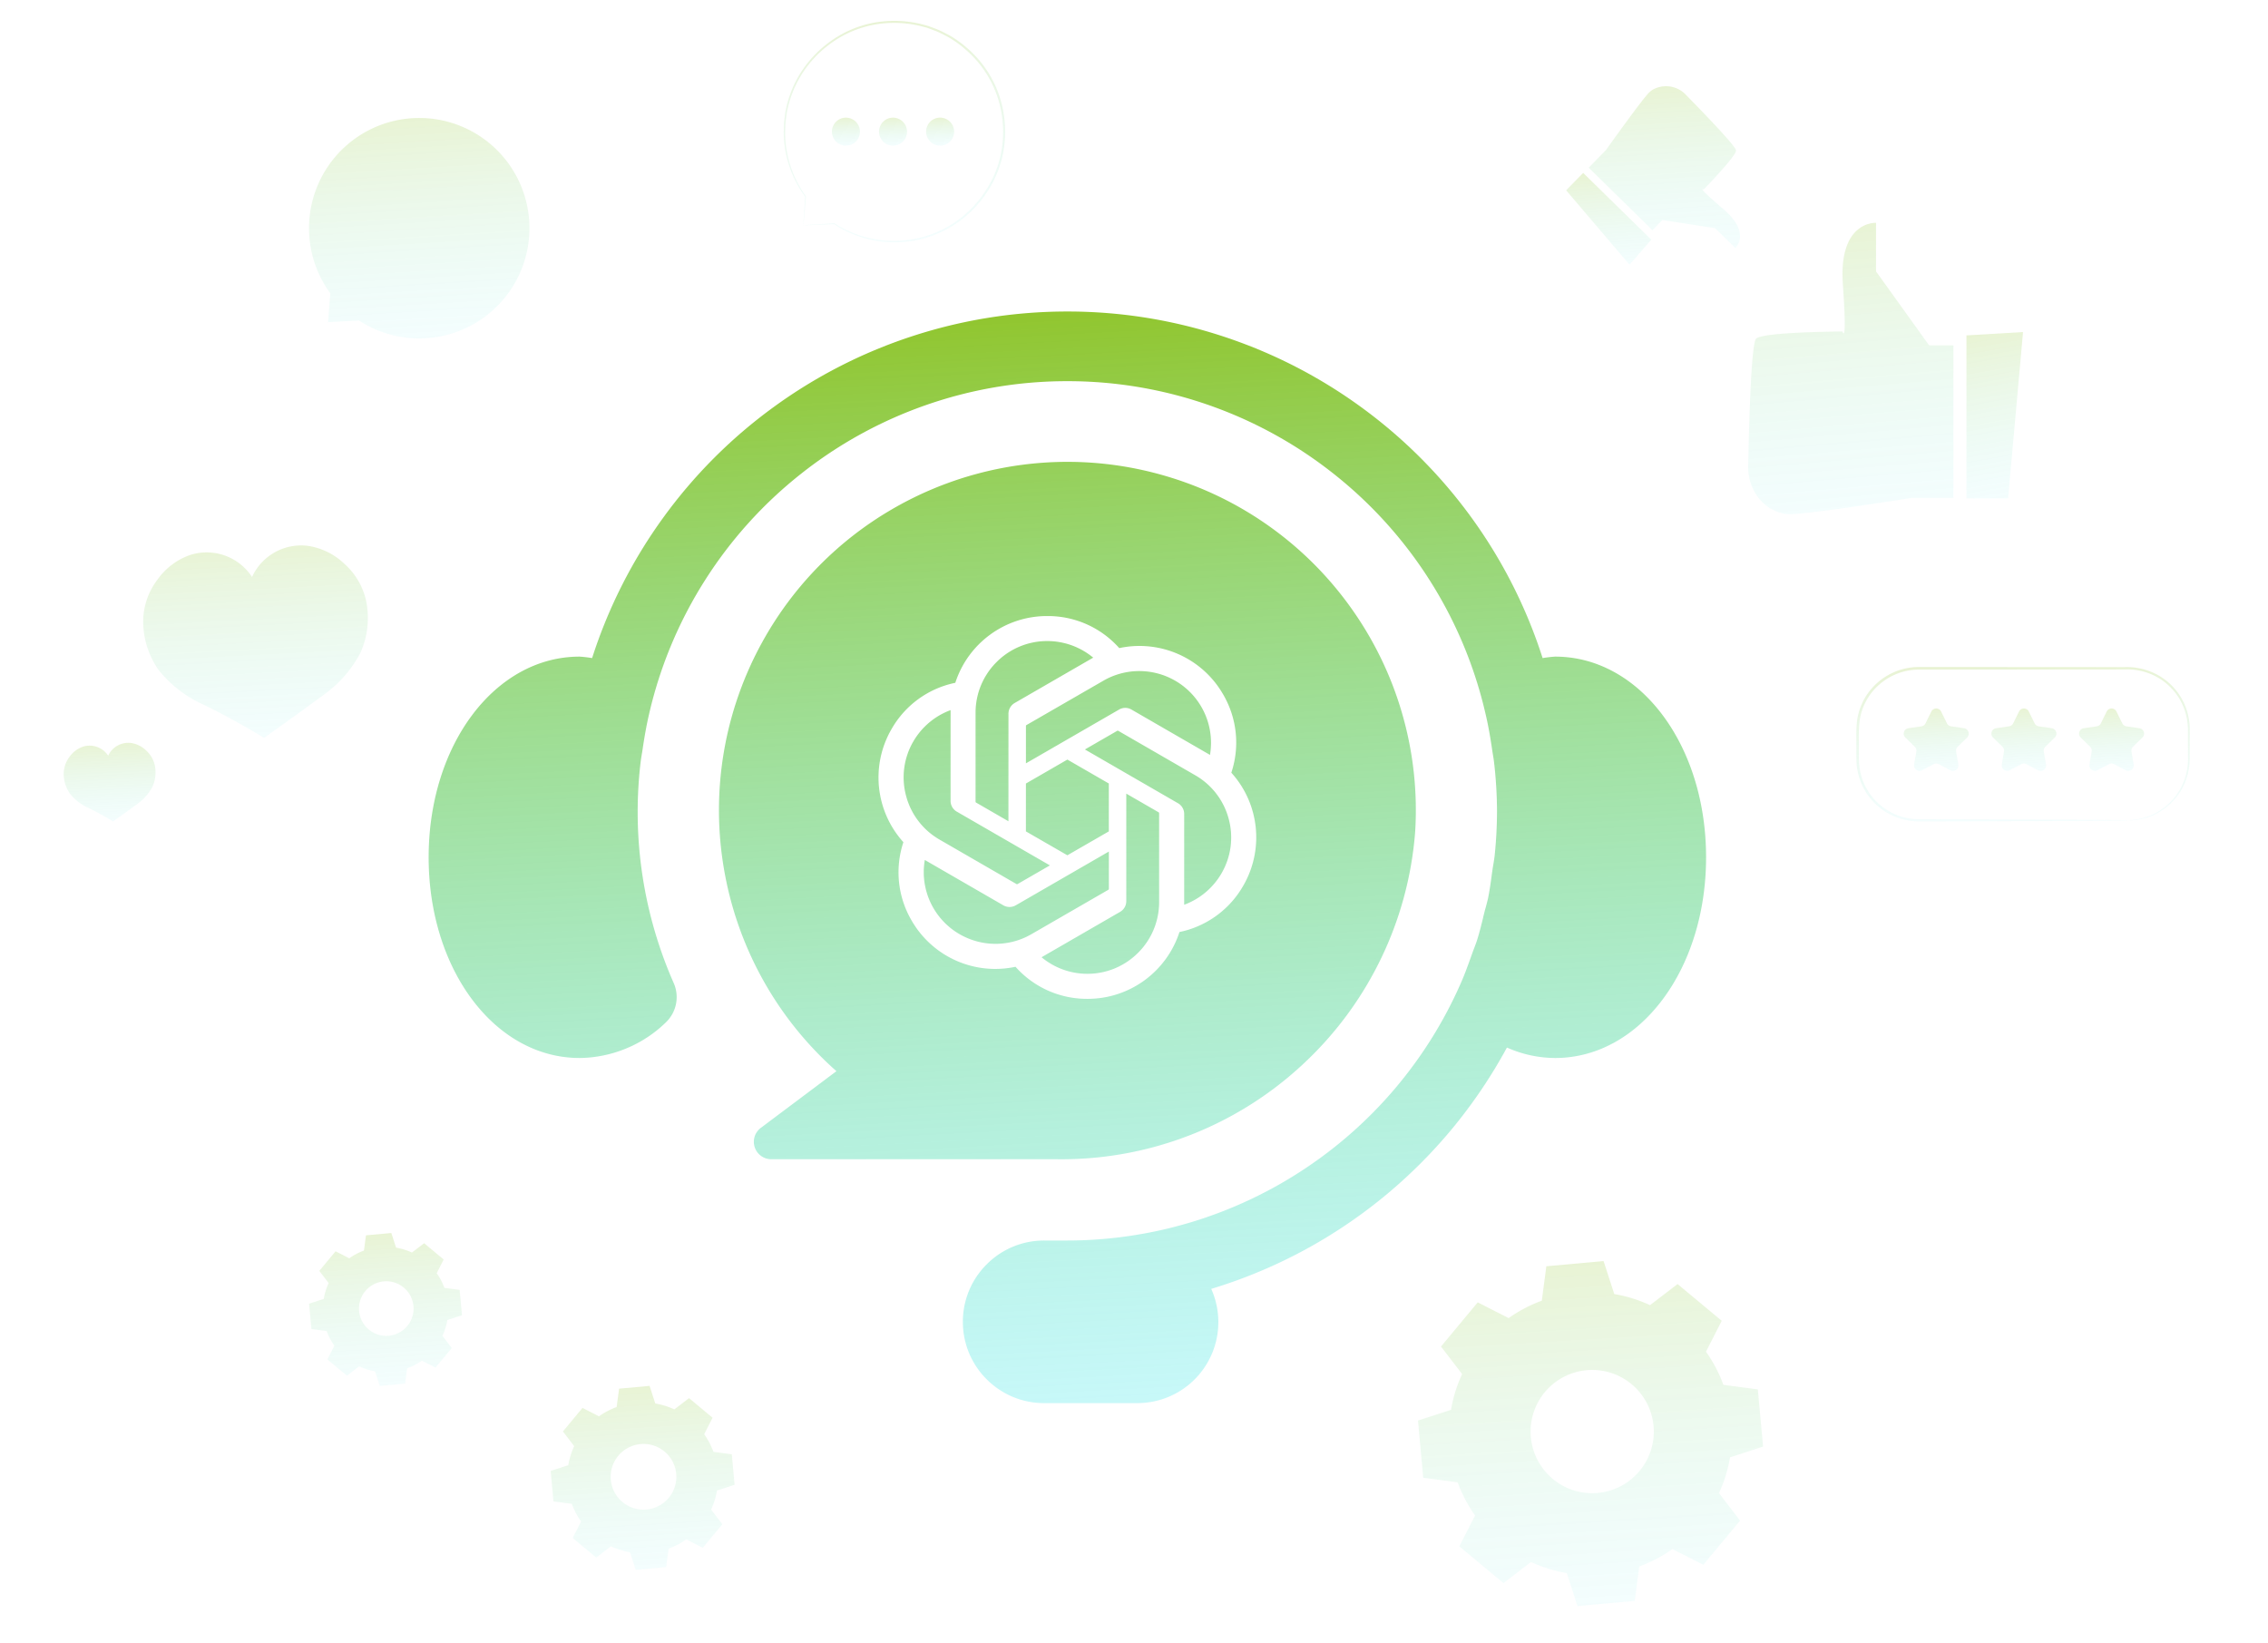 <svg xmlns="http://www.w3.org/2000/svg" xmlns:xlink="http://www.w3.org/1999/xlink" width="461.24" height="334.102" viewBox="0 0 461.24 334.102">
  <defs>
    <linearGradient id="linear-gradient" x1="0.449" y1="1.093" x2="0.382" y2="-0.028" gradientUnits="objectBoundingBox">
      <stop offset="0" stop-color="#60efff" stop-opacity="0.302"/>
      <stop offset="1" stop-color="#90c322"/>
    </linearGradient>
    <clipPath id="clip-path">
      <rect id="Rectangle_152565" data-name="Rectangle 152565" width="461.24" height="334.102" transform="translate(0)" stroke="rgba(0,0,0,0)" stroke-width="1" fill="url(#linear-gradient)"/>
    </clipPath>
  </defs>
  <g id="Header" transform="translate(-756.576 -141.721)">
    <path id="Subtraction_22" data-name="Subtraction 22" d="M-10727.884,21933.77h-18.947a16.426,16.426,0,0,1-11.691-4.844,16.425,16.425,0,0,1-4.844-11.687,16.427,16.427,0,0,1,4.844-11.691,16.426,16.426,0,0,1,11.691-4.844h4.724a87.528,87.528,0,0,0,25.3-3.766,87.412,87.412,0,0,0,22.7-10.652,87.377,87.377,0,0,0,18.754-16.645,87.58,87.58,0,0,0,13.465-21.76c.7-1.627,1.3-3.316,1.887-4.951l.009-.025.064-.182.121-.336c.118-.334.244-.67.374-1.012l.038-.1c.247-.637.435-1.129.6-1.658.468-1.471.843-2.992,1.205-4.465l.008-.031.031-.127,0-.033.006-.023c.07-.285.14-.562.209-.846.086-.355.186-.715.282-1.061l.031-.115.012-.041.023-.086c.016-.061.032-.121.048-.182.129-.477.274-1.018.386-1.555.3-1.461.511-2.936.731-4.574.042-.32.087-.664.138-1,.055-.381.121-.795.2-1.266l.017-.1c.1-.594.2-1.205.264-1.826a88.543,88.543,0,0,0,.463-8.961,88.165,88.165,0,0,0-.595-9.842c-.056-.506-.14-1.014-.221-1.5l-.021-.131-.027-.164-.026-.166v-.008c-.038-.229-.076-.465-.11-.7-.42-2.883-.851-5.205-1.354-7.311a86.95,86.95,0,0,0-11.444-27.242,87.038,87.038,0,0,0-19.282-21.369,87.186,87.186,0,0,0-25.173-13.955,86.993,86.993,0,0,0-29.125-4.992,86.934,86.934,0,0,0-29.125,4.992,87.115,87.115,0,0,0-25.173,13.955,87,87,0,0,0-19.283,21.369,87,87,0,0,0-11.449,27.242c-.5,2.137-.934,4.459-1.349,7.311l-.02.123c-.05.316-.1.625-.151.922-.086.516-.176,1.07-.242,1.625a86.285,86.285,0,0,0,6.743,44.873,7.1,7.1,0,0,1-1.6,7.986,25.389,25.389,0,0,1-8.075,5.307,25.482,25.482,0,0,1-9.463,1.934c-17.218,0-30.705-17.928-30.705-40.812s13.487-40.811,30.705-40.811a25.266,25.266,0,0,1,2.537.3,101.292,101.292,0,0,1,14.588-28.729,101.205,101.205,0,0,1,22.25-22.262,101.319,101.319,0,0,1,28-14.383,101.283,101.283,0,0,1,31.817-5.109,101.211,101.211,0,0,1,31.812,5.109,101.319,101.319,0,0,1,28,14.383,101.442,101.442,0,0,1,22.256,22.262,101.219,101.219,0,0,1,14.581,28.729,25,25,0,0,1,2.544-.3c17.215,0,30.7,17.926,30.7,40.811s-13.484,40.813-30.7,40.813a24.3,24.3,0,0,1-9.8-2.125,102.672,102.672,0,0,1-11.174,16.547,102.494,102.494,0,0,1-14.043,13.938,102.141,102.141,0,0,1-16.47,10.965,102.02,102.02,0,0,1-18.451,7.629,16.538,16.538,0,0,1,1.4,8.021,16.5,16.5,0,0,1-2.609,7.711,16.507,16.507,0,0,1-5.956,5.506A16.536,16.536,0,0,1-10727.884,21933.77Zm-15.468-49.592c-.246,0-.5,0-.793-.006h-58.189a3.543,3.543,0,0,1-3.358-2.422,3.526,3.526,0,0,1,1.233-3.951l15.38-11.533a70.727,70.727,0,0,1-15.077-18.82,70.876,70.876,0,0,1-7.772-22.162,70.74,70.74,0,0,1-.121-23.477,70.78,70.78,0,0,1,7.883-22.795,70.834,70.834,0,0,1,11.5-15.451,70.542,70.542,0,0,1,14.808-11.521,70.96,70.96,0,0,1,35.753-9.689,70.841,70.841,0,0,1,19.762,2.818,70.59,70.59,0,0,1,21.683,10.564,70.725,70.725,0,0,1,16.5,16.7,70.675,70.675,0,0,1,10.15,21.176,70.7,70.7,0,0,1,2.626,23.967,72,72,0,0,1-22.966,47.412A71.972,71.972,0,0,1-10743.352,21884.178Zm-9.309-39.143v0a19.392,19.392,0,0,0,14.51,6.52h.156a19.634,19.634,0,0,0,6.143-.982,19.638,19.638,0,0,0,5.407-2.773,19.677,19.677,0,0,0,4.3-4.293,19.63,19.63,0,0,0,2.827-5.541,19.429,19.429,0,0,0,12.969-9.408,19.586,19.586,0,0,0,2.228-5.814,19.616,19.616,0,0,0,.308-6.076,19.6,19.6,0,0,0-1.565-5.879,19.562,19.562,0,0,0-3.392-5.223,19.385,19.385,0,0,0-1.668-15.926,19.6,19.6,0,0,0-7.239-7.242,19.634,19.634,0,0,0-9.768-2.607,19.561,19.561,0,0,0-4.12.439,19.391,19.391,0,0,0-14.49-6.52h-.19a19.591,19.591,0,0,0-6.135.982,19.607,19.607,0,0,0-5.4,2.77,19.576,19.576,0,0,0-4.3,4.287,19.532,19.532,0,0,0-2.822,5.535,19.4,19.4,0,0,0-12.97,9.412,19.559,19.559,0,0,0-2.233,5.816,19.6,19.6,0,0,0-.31,6.078,19.65,19.65,0,0,0,1.564,5.881,19.556,19.556,0,0,0,3.39,5.225,19.4,19.4,0,0,0,1.668,15.93,19.646,19.646,0,0,0,7.241,7.238,19.633,19.633,0,0,0,9.767,2.607,19.728,19.728,0,0,0,4.119-.437Zm14.632,1.43h-.025a14.57,14.57,0,0,1-9.311-3.373l.046-.027c.03-.016.063-.035.1-.053.093-.053.222-.125.311-.18l15.5-8.955a2.511,2.511,0,0,0,1.276-2.2v-21.854l6.552,3.783a.223.223,0,0,1,.126.176v18.1a14.517,14.517,0,0,1-4.274,10.3A14.507,14.507,0,0,1-10738.028,21846.465Zm-18.686-6.094a14.68,14.68,0,0,1-7.2-1.895,14.576,14.576,0,0,1-5.451-5.4h0a14.54,14.54,0,0,1-1.739-9.771c.031.016.066.039.105.063l.1.061.063.037c.067.041.135.082.192.115l15.5,8.951a2.52,2.52,0,0,0,1.27.342,2.537,2.537,0,0,0,1.273-.342l18.926-10.932v7.568a.247.247,0,0,1-.089.2l-15.671,9.045A14.584,14.584,0,0,1-10756.714,21840.371Zm38.358-7.953v-18.447a2.517,2.517,0,0,0-1.266-2.2l-.006,0-18.919-10.93,6.55-3.777a.22.22,0,0,1,.133-.037.238.238,0,0,1,.088.016l15.672,9.049a14.507,14.507,0,0,1,6.8,8.863,14.482,14.482,0,0,1-1.457,11.07,14.609,14.609,0,0,1-7.59,6.395Zm-34-4.176a.215.215,0,0,1-.088-.02l-15.672-9.055a14.521,14.521,0,0,1-6.791-8.859,14.506,14.506,0,0,1,1.445-11.062l.006-.006a14.611,14.611,0,0,1,7.591-6.4v.053c0,.059,0,.127,0,.2v.107c0,.064,0,.125,0,.178v17.912a2.52,2.52,0,0,0,1.272,2.2l18.925,10.928-6.552,3.781A.226.226,0,0,1-10752.352,21828.242Zm10.244-5.881v0l-8.433-4.859v-9.732l8.434-4.871,8.428,4.865v9.738l-8.427,4.859Zm-11.991-6.922-6.555-3.785a.22.22,0,0,1-.126-.176v-18.1a14.5,14.5,0,0,1,4.275-10.312,14.5,14.5,0,0,1,10.312-4.27h.012a14.637,14.637,0,0,1,9.33,3.375c-.123.064-.332.186-.463.264l-15.5,8.951a2.539,2.539,0,0,0-1.276,2.207l-.006,21.842v0Zm3.563-11.783v-7.564a.233.233,0,0,1,.088-.2l15.672-9.039a14.563,14.563,0,0,1,7.277-1.953h.017a14.6,14.6,0,0,1,7.2,1.9,14.575,14.575,0,0,1,5.438,5.406,14.585,14.585,0,0,1,1.739,9.748c-.146-.092-.407-.24-.458-.27l-15.5-8.951a2.522,2.522,0,0,0-1.271-.346,2.522,2.522,0,0,0-1.271.346l-18.923,10.926Z" transform="translate(11715.76 -21506.709)" fill="url(#linear-gradient)"/>
    <g id="Group_215137" data-name="Group 215137" transform="translate(822.576 166.721)" opacity="0.207">
      <g id="Group_214701" data-name="Group 214701" transform="translate(-66 -25)" clip-path="url(#clip-path)">
        <path id="Path_64117" data-name="Path 64117" d="M118.149,156.052a28.606,28.606,0,0,1,6.741-3.542l.925-7,11.632-1.065,2.181,6.714a28.6,28.6,0,0,1,7.273,2.258l5.6-4.294,8.979,7.471-3.2,6.287a28.582,28.582,0,0,1,3.542,6.743l7,.924,1.066,11.632-6.715,2.182a28.629,28.629,0,0,1-2.257,7.272l4.294,5.6-7.471,8.98-6.288-3.2a28.574,28.574,0,0,1-6.742,3.542l-.924,7-11.632,1.065-2.182-6.715a28.649,28.649,0,0,1-7.273-2.257l-5.6,4.294-8.979-7.471,3.2-6.287a28.587,28.587,0,0,1-3.543-6.743l-7-.924L99.71,176.883l6.715-2.182a28.632,28.632,0,0,1,2.258-7.272l-4.294-5.6,7.47-8.98Zm7.357,15.057a12.531,12.531,0,1,0,17.647-1.618,12.53,12.53,0,0,0-17.647,1.618" transform="translate(188.665 112.002)" stroke="rgba(0,0,0,0)" stroke-width="1" fill="url(#linear-gradient)"/>
        <path id="Path_64118" data-name="Path 64118" d="M90.325,85.537a15.258,15.258,0,0,1,3.594-1.888l.493-3.732,6.2-.568,1.164,3.579a15.272,15.272,0,0,1,3.877,1.2l2.986-2.289,4.787,3.983-1.708,3.352a15.278,15.278,0,0,1,1.888,3.594l3.731.493.569,6.2-3.58,1.163a15.238,15.238,0,0,1-1.2,3.877l2.289,2.986-3.983,4.787-3.352-1.709a15.205,15.205,0,0,1-3.594,1.888l-.493,3.732-6.2.569-1.164-3.58a15.265,15.265,0,0,1-3.876-1.2l-2.986,2.289-4.787-3.983,1.708-3.352a15.279,15.279,0,0,1-1.888-3.594l-3.732-.493-.568-6.2,3.58-1.163a15.27,15.27,0,0,1,1.2-3.877l-2.289-2.986,3.983-4.787Zm3.922,8.027a6.68,6.68,0,1,0,9.408-.862,6.68,6.68,0,0,0-9.408.862" transform="translate(31.489 202.487)" stroke="rgba(0,0,0,0)" stroke-width="1" fill="url(#linear-gradient)"/>
        <path id="Path_64119" data-name="Path 64119" d="M35.028,138.012a12.693,12.693,0,0,1,2.987-1.57l.41-3.1,5.154-.472.967,2.975a12.709,12.709,0,0,1,3.223,1l2.481-1.9,3.979,3.31-1.42,2.786a12.635,12.635,0,0,1,1.569,2.987l3.1.411.473,5.154-2.975.967a12.714,12.714,0,0,1-1,3.222l1.9,2.482-3.31,3.978-2.785-1.419a12.7,12.7,0,0,1-2.988,1.569l-.41,3.1-5.154.472-.967-2.975a12.7,12.7,0,0,1-3.222-1l-2.482,1.9-3.978-3.311L32,155.792a12.69,12.69,0,0,1-1.569-2.987l-3.1-.41-.472-5.155,2.975-.967a12.714,12.714,0,0,1,1-3.222l-1.9-2.482,3.31-3.978Zm3.26,6.671a5.552,5.552,0,1,0,7.818-.717,5.552,5.552,0,0,0-7.818.717" transform="translate(36.002 117.877)" stroke="rgba(0,0,0,0)" stroke-width="1" fill="url(#linear-gradient)"/>
        <path id="Path_64120" data-name="Path 64120" d="M187.176,106.878l1.181,2.394a1.113,1.113,0,0,0,.84.608l2.641.384a1.113,1.113,0,0,1,.617,1.9l-1.91,1.864a1.112,1.112,0,0,0-.321.985l.452,2.631a1.113,1.113,0,0,1-1.615,1.173l-2.363-1.242a1.113,1.113,0,0,0-1.035,0l-2.364,1.242a1.113,1.113,0,0,1-1.615-1.173l.451-2.631a1.111,1.111,0,0,0-.32-.985l-1.912-1.864a1.113,1.113,0,0,1,.618-1.9l2.642-.384a1.113,1.113,0,0,0,.838-.608l1.182-2.394a1.112,1.112,0,0,1,2,0" transform="translate(225.419 37.827)" stroke="rgba(0,0,0,0)" stroke-width="1" fill="url(#linear-gradient)"/>
        <path id="Path_64121" data-name="Path 64121" d="M204.759,106.878l1.181,2.394a1.113,1.113,0,0,0,.839.608l2.642.384a1.113,1.113,0,0,1,.617,1.9l-1.911,1.864a1.111,1.111,0,0,0-.32.985l.451,2.631a1.113,1.113,0,0,1-1.614,1.173l-2.363-1.242a1.115,1.115,0,0,0-1.036,0l-2.363,1.242a1.113,1.113,0,0,1-1.615-1.173l.451-2.631a1.111,1.111,0,0,0-.32-.985l-1.911-1.864a1.113,1.113,0,0,1,.618-1.9l2.642-.384a1.113,1.113,0,0,0,.838-.608l1.181-2.394a1.113,1.113,0,0,1,2,0" transform="translate(225.666 37.827)" stroke="rgba(0,0,0,0)" stroke-width="1" fill="url(#linear-gradient)"/>
        <path id="Path_64122" data-name="Path 64122" d="M169.594,106.878l1.181,2.394a1.113,1.113,0,0,0,.839.608l2.642.384a1.113,1.113,0,0,1,.617,1.9l-1.911,1.864a1.111,1.111,0,0,0-.32.985l.451,2.631a1.113,1.113,0,0,1-1.614,1.173l-2.364-1.242a1.113,1.113,0,0,0-1.035,0l-2.363,1.242a1.113,1.113,0,0,1-1.615-1.173l.451-2.631a1.111,1.111,0,0,0-.32-.985l-1.912-1.864a1.113,1.113,0,0,1,.618-1.9l2.642-.384a1.113,1.113,0,0,0,.838-.608l1.181-2.394a1.113,1.113,0,0,1,2,0" transform="translate(225.172 37.827)" stroke="rgba(0,0,0,0)" stroke-width="1" fill="url(#linear-gradient)"/>
        <path id="Path_64123" data-name="Path 64123" d="M207.665,129.116c0-.041.618-.016,1.764-.194a12.163,12.163,0,0,0,4.714-1.761,12.325,12.325,0,0,0,4.982-6.066,12.965,12.965,0,0,0,.812-4.885q-.011-2.679-.023-5.651a12.511,12.511,0,0,0-1.551-5.857,12.362,12.362,0,0,0-4.607-4.65,12.62,12.62,0,0,0-6.818-1.624l-7.656.011-34.091.021a12.267,12.267,0,0,0-8.024,3.028,12.017,12.017,0,0,0-4.009,7.31,28.932,28.932,0,0,0-.156,4.19c.009,1.4-.026,2.8.019,4.147a12.151,12.151,0,0,0,8.909,11.295,12.785,12.785,0,0,0,3.564.459l3.553.007,12.964.032,18.77.084,5.1.05,1.327.025a2.866,2.866,0,0,1,.452.027,2.865,2.865,0,0,1-.452.027l-1.327.026-5.1.049-18.77.084-12.964.032-3.553.007a13.337,13.337,0,0,1-3.688-.463,12.623,12.623,0,0,1-9.289-11.725c-.049-1.389-.015-2.762-.027-4.166a29.186,29.186,0,0,1,.157-4.268,12.527,12.527,0,0,1,4.173-7.627,12.787,12.787,0,0,1,8.371-3.162l34.091.02,7.656.011a13.062,13.062,0,0,1,7.036,1.709,12.6,12.6,0,0,1,6.315,10.884q-.008,2.972-.015,5.654a13.212,13.212,0,0,1-.872,4.991,12.476,12.476,0,0,1-5.15,6.134,11.91,11.91,0,0,1-4.807,1.692,8.643,8.643,0,0,1-1.327.092,2.879,2.879,0,0,1-.452,0" transform="translate(225.039 37.709)" stroke="rgba(0,0,0,0)" stroke-width="1" fill="url(#linear-gradient)"/>
        <path id="Path_64124" data-name="Path 64124" d="M71.008,50.112l.453-5.86a22.415,22.415,0,1,1,5.827,5.526l.009.009Z" transform="translate(-4.29 15.394)" stroke="rgba(0,0,0,0)" stroke-width="1" fill="url(#linear-gradient)"/>
        <path id="Path_64125" data-name="Path 64125" d="M70.993,50.061s.127,0,.393,0l1.2-.042,4.7-.192a.086.086,0,0,0,.06-.144l-.008-.009-.112.13a22.275,22.275,0,0,0,10.191,3.617,23.025,23.025,0,0,0,7.137-.455,22.488,22.488,0,0,0,7.463-3.222,22.964,22.964,0,0,0,6.312-6.39,22.028,22.028,0,0,0,3.485-9.065,23.055,23.055,0,0,0-.876-10.293,22.073,22.073,0,0,0-5.75-9.169,23.131,23.131,0,0,0-4.434-3.37c-.816-.425-1.627-.862-2.465-1.217l-1.276-.484-.635-.237-.655-.173a22.977,22.977,0,0,0-10.423-.474,21.978,21.978,0,0,0-8.983,3.92,23,23,0,0,0-6.122,6.67,22.568,22.568,0,0,0-2.865,7.662q-.122.959-.238,1.887c-.064.62-.047,1.234-.074,1.834a20.343,20.343,0,0,0,.236,3.456,22.259,22.259,0,0,0,4.13,9.959l-.016-.055-.289,4.375c-.029.477-.051.847-.066,1.118a3.17,3.17,0,0,0-.013.369s.02-.14.046-.4c.026-.274.061-.651.107-1.135.089-1,.217-2.454.382-4.315a.086.086,0,0,0-.016-.056,22.314,22.314,0,0,1-4-9.9,20.113,20.113,0,0,1-.211-3.415c.03-.592.017-1.2.083-1.809s.162-1.229.245-1.859a22.332,22.332,0,0,1,2.857-7.534A22.714,22.714,0,0,1,76.537,13.1a21.633,21.633,0,0,1,8.833-3.83A22.607,22.607,0,0,1,95.6,9.746l.642.17.624.234,1.251.476c.822.35,1.617.78,2.418,1.2a22.75,22.75,0,0,1,4.351,3.308,21.686,21.686,0,0,1,5.644,8.995,22.681,22.681,0,0,1,.874,10.1,21.678,21.678,0,0,1-3.4,8.912,22.663,22.663,0,0,1-6.188,6.307,22.227,22.227,0,0,1-7.337,3.206,22.852,22.852,0,0,1-7.04.491,22.321,22.321,0,0,1-10.12-3.488.086.086,0,0,0-.12.024.089.089,0,0,0,.008.106l.008.009.06-.144-4.64.29-1.215.083c-.275.02-.424.038-.424.038" transform="translate(92.376 -4.245)" stroke="rgba(0,0,0,0)" stroke-width="1" fill="url(#linear-gradient)"/>
        <path id="Path_64126" data-name="Path 64126" d="M98.362,32.642a2.846,2.846,0,1,0,2.846-2.846,2.846,2.846,0,0,0-2.846,2.846" transform="translate(89.982 -5.872)" stroke="rgba(0,0,0,0)" stroke-width="1" fill="url(#linear-gradient)"/>
        <path id="Path_64127" data-name="Path 64127" d="M87.993,32.642A2.846,2.846,0,1,0,90.839,29.8a2.846,2.846,0,0,0-2.846,2.846" transform="translate(90.773 -5.872)" stroke="rgba(0,0,0,0)" stroke-width="1" fill="url(#linear-gradient)"/>
        <path id="Path_64128" data-name="Path 64128" d="M77.624,32.642A2.846,2.846,0,1,0,80.47,29.8a2.846,2.846,0,0,0-2.846,2.846" transform="translate(91.565 -5.872)" stroke="rgba(0,0,0,0)" stroke-width="1" fill="url(#linear-gradient)"/>
        <path id="Path_64129" data-name="Path 64129" d="M0,108.6a5.8,5.8,0,0,1,1.18-3.276A5.567,5.567,0,0,1,3.9,103.264a4.5,4.5,0,0,1,5.147,1.829,4.528,4.528,0,0,1,1.193-1.57,4.575,4.575,0,0,1,3.431-1.021,5.572,5.572,0,0,1,3.06,1.5,5.792,5.792,0,0,1,1.782,2.991,7.051,7.051,0,0,1-.459,4.4,9.98,9.98,0,0,1-3.114,3.535c-2.108,1.561-4.889,3.532-4.889,3.532s-2.667-1.623-5.033-2.755a9.978,9.978,0,0,1-3.729-2.877A7.052,7.052,0,0,1,0,108.6" transform="translate(12.955 48.588)" stroke="rgba(0,0,0,0)" stroke-width="1" fill="url(#linear-gradient)"/>
        <path id="Path_64130" data-name="Path 64130" d="M11.072,89.977a14.168,14.168,0,0,1,2.886-8.013,13.628,13.628,0,0,1,6.652-5.03A11,11,0,0,1,33.2,81.409,10.986,10.986,0,0,1,44.513,75.07,13.611,13.611,0,0,1,52,78.742a14.175,14.175,0,0,1,4.359,7.318,17.247,17.247,0,0,1-1.12,10.771,24.416,24.416,0,0,1-7.62,8.648c-5.153,3.82-11.96,8.638-11.96,8.638s-6.525-3.969-12.312-6.739a24.4,24.4,0,0,1-9.125-7.039,17.245,17.245,0,0,1-3.151-10.362" transform="translate(18.054 35.931)" stroke="rgba(0,0,0,0)" stroke-width="1" fill="url(#linear-gradient)"/>
        <path id="Path_64131" data-name="Path 64131" d="M214.843,43.955H209.9L199.1,28.912V19.04s-7.645-.47-6.745,12.458-.073,9.636-.073,9.636-16.234.063-17.582,1.472c-.982,1.025-1.426,17.149-1.6,25.9-.085,4.4,2.615,8.5,6.709,9.537a7.078,7.078,0,0,0,1.747.235c4.049,0,24.736-3.292,24.736-3.292h8.543Z" transform="translate(182.425 26.28)" stroke="rgba(0,0,0,0)" stroke-width="1" fill="url(#linear-gradient)"/>
        <path id="Path_64132" data-name="Path 64132" d="M215,34.242,211.962,68.07h-8.47V34.922Z" transform="translate(196.423 33.284)" stroke="rgba(0,0,0,0)" stroke-width="1" fill="url(#linear-gradient)"/>
        <path id="Path_64133" data-name="Path 64133" d="M163.861,29.3l2.026-2.067,10.707,1.653,4.125,4.045s3.329-3-2.441-7.923-4-3.977-4-3.977,6.624-6.808,6.588-7.949c-.026-.83-6.582-7.62-10.166-11.275A5.539,5.539,0,0,0,163.969.7a4.141,4.141,0,0,0-.814.632C161.5,3.026,154.4,13.017,154.4,13.017l-3.5,3.57Z" transform="translate(172.195 17.511)" stroke="rgba(0,0,0,0)" stroke-width="1" fill="url(#linear-gradient)"/>
        <path id="Path_64134" data-name="Path 64134" d="M160.641,30.754,147.754,15.625l3.469-3.539,13.85,13.58Z" transform="translate(170.747 23.078)" stroke="rgba(0,0,0,0)" stroke-width="1" fill="url(#linear-gradient)"/>
      </g>
    </g>
  </g>
</svg>
